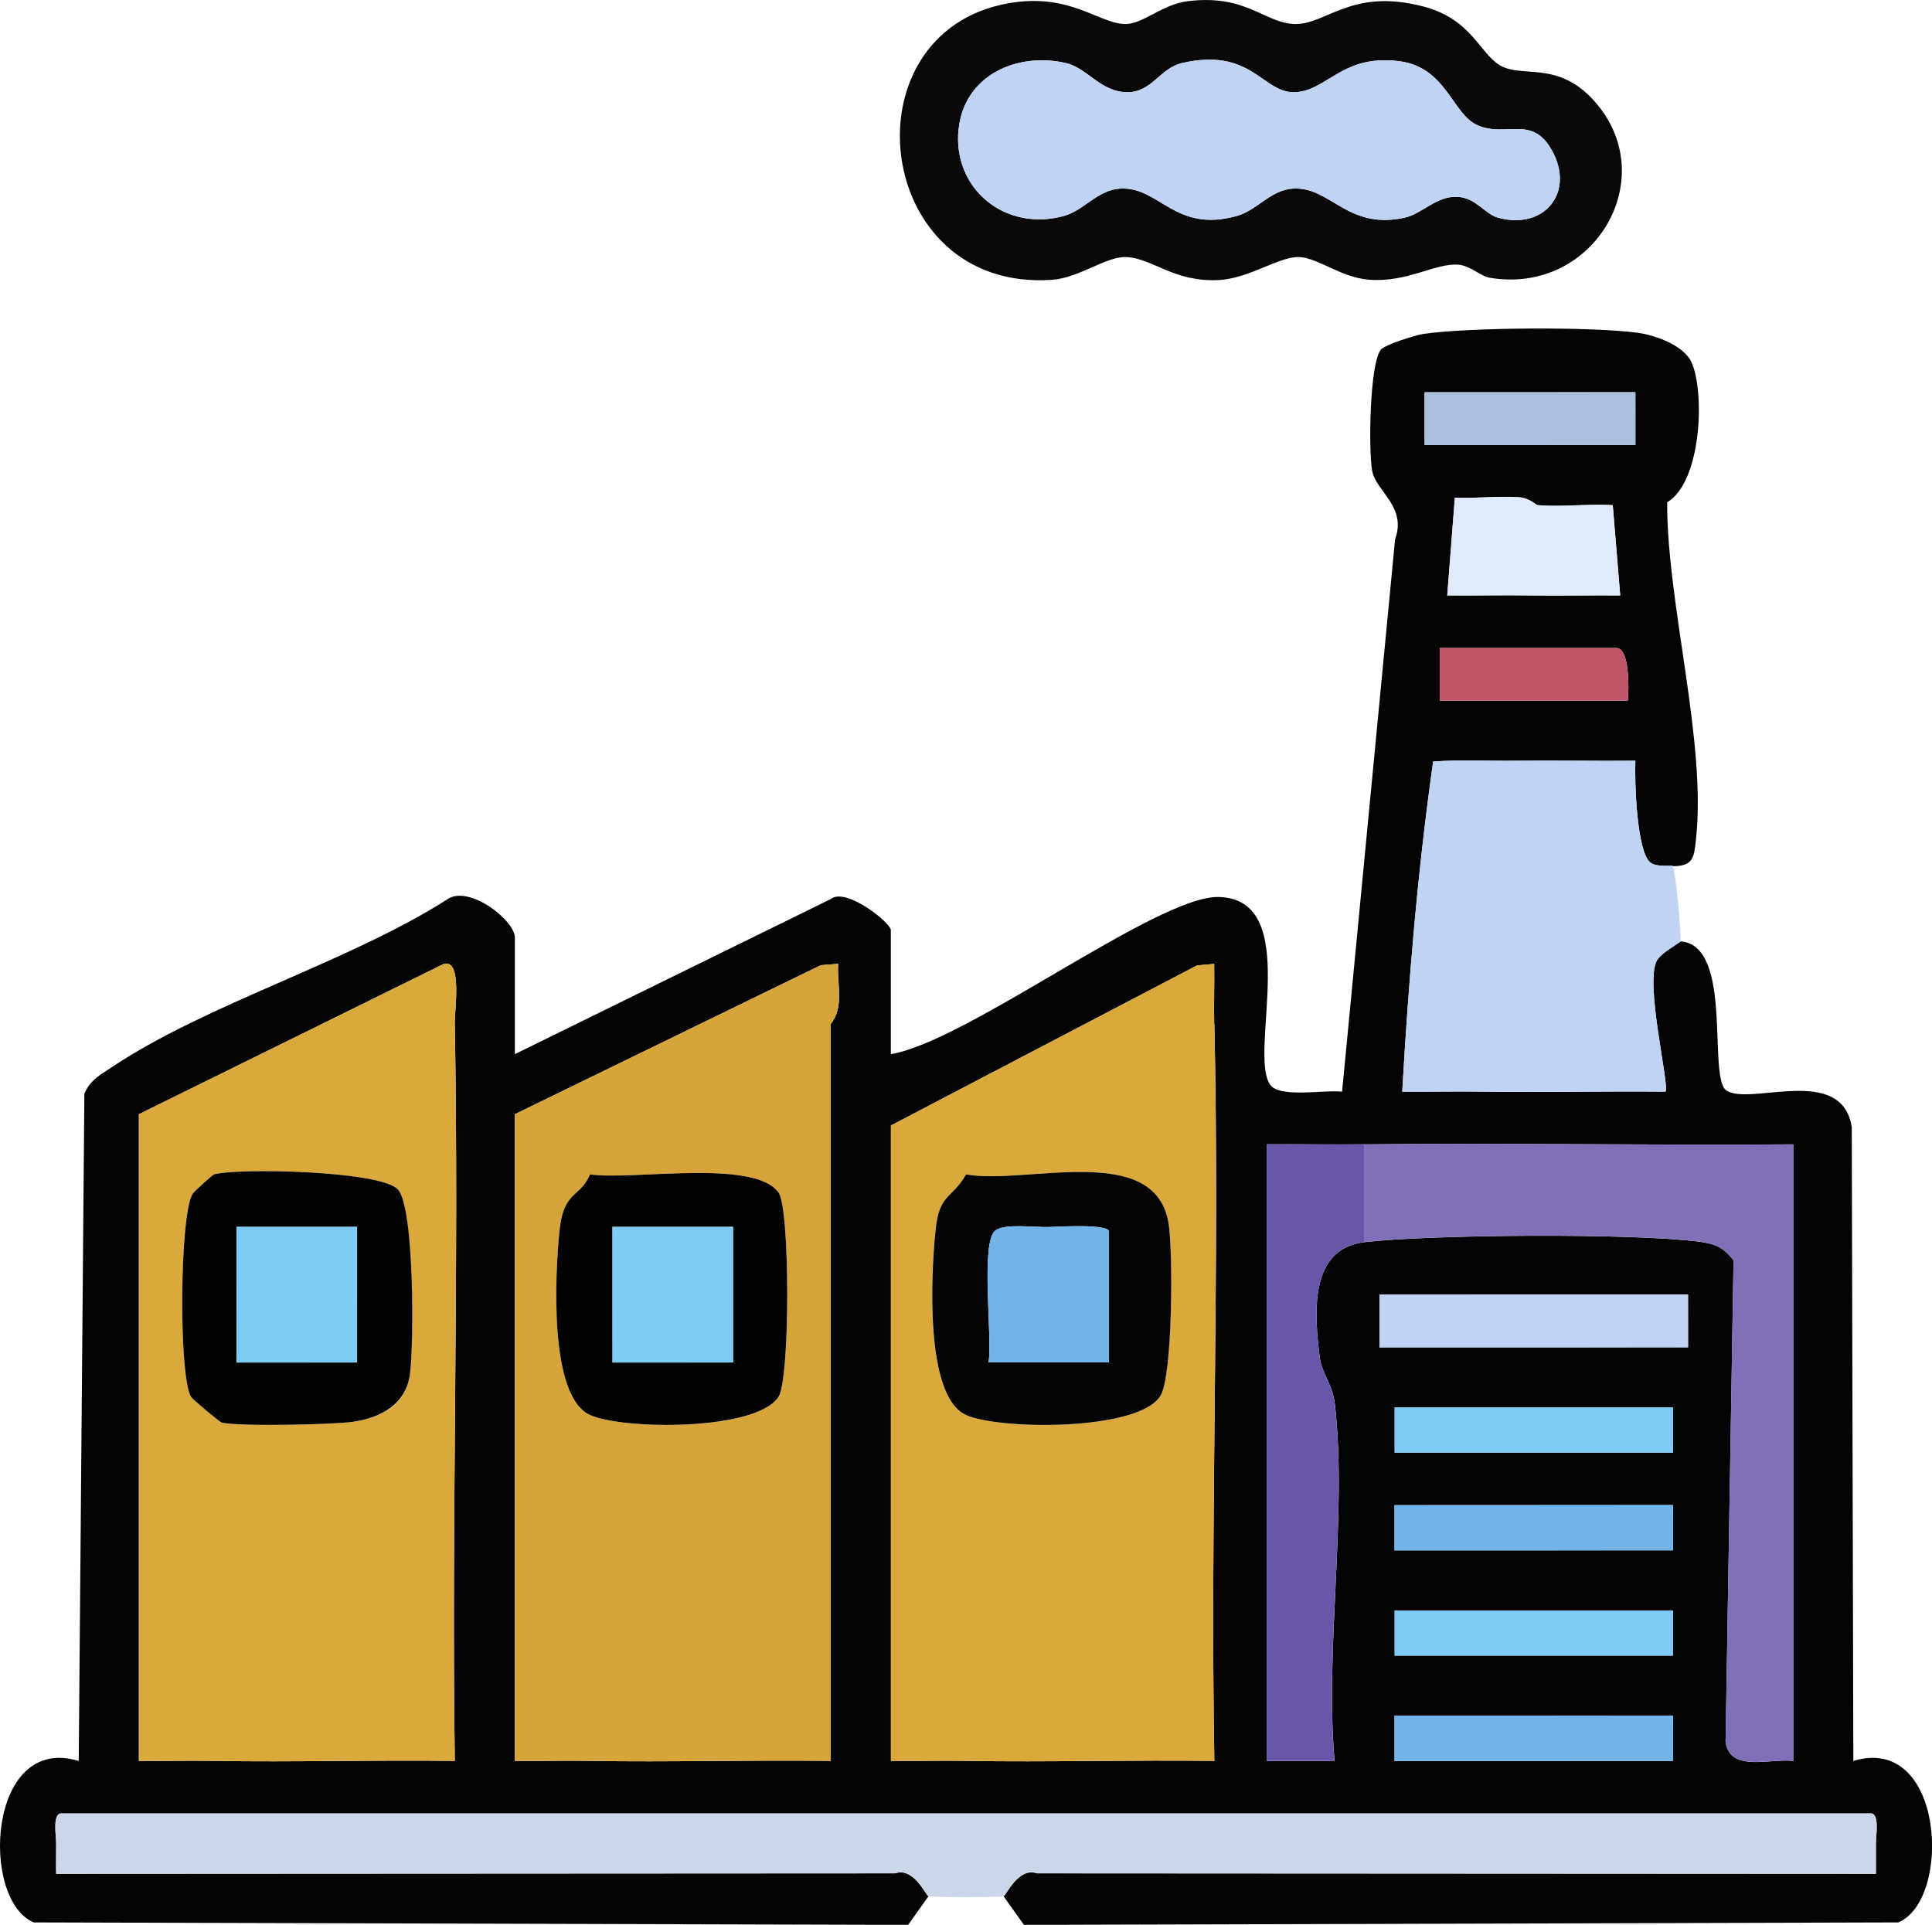 <?xml version="1.0" encoding="UTF-8"?>
<svg id="Layer_2" data-name="Layer 2" xmlns="http://www.w3.org/2000/svg" viewBox="0 0 256.93 255.98">
  <defs>
    <style>
      .cls-1 {
        fill: #bf5566;
      }

      .cls-2 {
        fill: #dfeafb;
      }

      .cls-3 {
        fill: #cbd6e8;
      }

      .cls-4 {
        fill: #6955aa;
      }

      .cls-5 {
        fill: #bfd3f4;
      }

      .cls-6 {
        fill: #090909;
      }

      .cls-7 {
        fill: #020201;
      }

      .cls-8 {
        fill: #d7a439;
      }

      .cls-9 {
        fill: #70b4ea;
      }

      .cls-10 {
        fill: #acbfdd;
      }

      .cls-11 {
        fill: #050404;
      }

      .cls-12 {
        fill: #7eccf6;
      }

      .cls-13 {
        fill: #dba83b;
      }

      .cls-14 {
        fill: #8070b9;
      }
    </style>
  </defs>
  <g id="Layer_1-2" data-name="Layer 1">
    <g>
      <path class="cls-11" d="M222.47,115.18c-.13-.14-2.14.2-2.99-.47-1.83-1.44-2.11-10.79-2-13.54-5.32.05-10.68-.06-16,0-3.62.04-7.28-.16-10.89.11-2.06,14.52-3.28,29.23-4.11,43.9,3.66.03,7.35-.06,11,0,7.98.11,16.02-.08,24,0,.63-.63-2.88-14.78-1.08-17.54.65-1,3.01-2.27,3.08-2.45,7.15.51,3.53,18.24,6.14,19.86,3.24,2.02,15.32-3.55,16.64,4.85l.21,84.29c12.13-3.7,13.16,18.48,5.98,21.47l-116.28.33-2.7-3.8c.34-.13,1.96-3.92,4.45-3.05l111.55.06c.02-1.33-.02-2.67,0-4,0-1.1.48-3.85-.58-4.02H8.05c-1.06.17-.59,2.92-.58,4.02.01,1.33-.03,2.68,0,4l111.55-.06c2.49-.87,4.11,2.92,4.45,3.05l-2.7,3.8-116.28-.33c-7.17-2.98-6.16-25.17,5.98-21.47l.75-88.75c.77-1.79,2.06-2.46,3.55-3.45,12.69-8.51,31.45-13.95,44.69-22.37,2.84-2.04,9.01,2.76,9.01,5.07v15.5l41.98-20.61c2.03-1.68,8.02,3.17,8.02,4.11v16.5c10.12-1.67,35.36-21.02,43.53-20.9,11.36.17,3.95,20.7,6.91,24.96,1.27,1.83,7.24.63,9.57.94l7.05-73.48c1.58-4.3-2.52-6.38-3.04-9.04s-.36-14.67,1.22-16.25c.59-.59,4.46-1.84,5.51-2,5.96-.9,22.73-.99,28.67-.15,2.32.33,6.08,1.7,7.07,3.93,1.78,3.98,1.33,15.89-3.25,18.6-.04,13.51,5.29,31.93,3.82,44.94-.25,2.26-.34,3.46-3.05,3.45ZM189.45,52.17v7.02s28.04-.01,28.04-.01v-7.02s-28.04.01-28.04.01ZM204.47,67.18c-.18-.02-1.12-.95-2.42-1.04-2.83-.2-5.74.18-8.57.05l-1.01,13c3.66.03,7.35-.05,11,0,3.99.05,8.01-.03,12,0l-.99-12c-3.29-.2-6.74.28-10.01,0ZM216.47,93.18c.17-1.41.27-7-1.5-7h-23.5v7h25ZM60.47,136.18c-.03-1.81,1.05-8.72-1.47-7.98l-40.53,19.98v86c3.32.04,6.68-.06,10,0,10.65.18,21.36-.14,32.01,0-.45-32.64.59-65.37,0-98.01ZM110.47,136.18c1.82-2.19.82-5.32.99-8l-2.3.18-40.69,19.82v86c3.32.04,6.68-.06,10,0,10.65.18,21.36-.14,32.01,0v-98.01ZM161.47,136.18c-.06-2.65.05-5.34,0-7.99l-2.28.2-40.71,21.29v84.5c3.32.04,6.68-.06,10,0,10.98.18,22.02-.14,33.01,0-.57-32.63.74-65.39,0-98.01ZM181.47,152.18c-4.32.05-8.68-.03-13,0v82h9.01c-1.31-15.02,1.73-32.86.03-47.53-.29-2.48-1.72-4.05-1.98-6.02-.77-5.98-1.44-14.6,5.95-15.44,9-1.03,35.74-1.21,44.55-.05,2.07.27,3.22.77,4.51,2.49l-1.06,64.06c.63,4.06,5.92,2.13,9,2.5v-82c-18.98.15-38.02-.21-57,0ZM183.45,172.17v7.02s41.04-.01,41.04-.01v-7.02s-41.04.01-41.04.01ZM222.47,187.18h-37v6h37v-6ZM185.45,200.17v6.02s37.04-.01,37.04-.01v-6.02s-37.04.01-37.04.01ZM222.47,214.18h-37v6h37v-6ZM185.45,228.17v6.02s37.04-.01,37.04-.01v-6.02s-37.04.01-37.04.01Z"/>
      <path class="cls-14" d="M181.47,152.18c18.98-.21,38.02.15,57,0v82c-3.08-.37-8.38,1.56-9-2.5l1.06-64.06c-1.29-1.72-2.44-2.22-4.51-2.49-8.81-1.16-35.55-.98-44.55.05v-13Z"/>
      <path class="cls-3" d="M248.88,241.16H8.05c-1.06.17-.59,2.92-.58,4.02.01,1.33-.03,2.68,0,4l111.55-.06c2.49-.87,4.11,2.92,4.45,3.05.47.18,9.53.18,10,0,.34-.13,1.96-3.92,4.45-3.05l111.55.06c.02-1.33-.02-2.67,0-4,0-1.1.48-3.85-.58-4.02Z"/>
      <path class="cls-4" d="M181.47,152.18v13c-7.38.85-6.71,9.46-5.95,15.44.25,1.98,1.69,3.55,1.98,6.02,1.7,14.68-1.33,32.51-.03,47.54h-9.01v-82.01c4.32-.03,8.68.05,13,0Z"/>
      <rect class="cls-12" x="185.47" y="187.18" width="37" height="6"/>
      <rect class="cls-12" x="185.47" y="214.18" width="37" height="6"/>
      <polygon class="cls-5" points="224.48 172.16 199.47 172.17 183.45 172.17 183.45 179.19 199.47 179.19 223.47 179.18 224.49 178.18 224.48 172.16"/>
      <polygon class="cls-9" points="222.48 200.16 202.47 200.17 185.45 200.17 185.45 206.19 202.47 206.19 222.49 206.18 222.48 200.16"/>
      <polygon class="cls-9" points="222.48 228.16 202.47 228.17 185.45 228.17 185.45 234.19 202.47 234.19 222.49 234.18 222.48 228.16"/>
      <polygon class="cls-5" points="223.47 179.18 224.49 178.18 224.49 179.18 223.47 179.18"/>
      <path class="cls-8" d="M111.46,128.18l-2.3.18-40.69,19.82v86c3.32.04,6.68-.06,10,0,10.65.18,21.36-.14,32.01,0v-98.01c1.82-2.19.82-5.32.99-8ZM103.54,185.75c-2.97,4.59-20.71,4.4-25.07,2.43-5.53-2.5-4.64-18.84-4.06-24.56.54-5.31,2.73-4.29,4.06-7.44,5.53.85,21.84-2.13,25.07,2.43,1.54,2.17,1.53,24.78,0,27.14Z"/>
      <path class="cls-7" d="M78.47,188.18c-5.53-2.5-4.64-18.84-4.06-24.56.54-5.31,2.73-4.29,4.06-7.44,5.53.85,21.84-2.13,25.07,2.43,1.54,2.17,1.53,24.78,0,27.14-2.97,4.59-20.71,4.4-25.07,2.43ZM81.45,163.16v18.04s16.04,0,16.04,0v-18.04s-16.04,0-16.04,0Z"/>
      <polygon class="cls-12" points="97.47 163.15 89.47 163.16 81.45 163.16 81.46 181.2 89.47 181.2 97.48 181.19 97.47 163.15"/>
      <path class="cls-13" d="M60.47,136.18c-.03-1.81,1.05-8.72-1.47-7.98l-40.53,19.98v86c3.32.04,6.68-.06,10,0,10.65.18,21.36-.14,32.01,0-.45-32.64.59-65.37,0-98.01ZM54.52,182.73c-.53,4.15-3.76,5.81-7.64,6.36-2.68.38-15.29.64-17.41.09-.26-.07-3.85-3.06-4.07-3.43-1.65-2.74-1.52-24.1.2-26.96.22-.36,2.68-2.56,2.87-2.61,3.32-.89,22.3-.48,24.47,2.03,2.1,2.44,2.1,20.54,1.58,24.52Z"/>
      <path class="cls-7" d="M29.47,189.18c-.26-.07-3.85-3.06-4.07-3.43-1.65-2.74-1.52-24.1.2-26.96.22-.36,2.68-2.56,2.87-2.61,3.32-.89,22.3-.48,24.47,2.03s2.1,20.54,1.58,24.52-3.76,5.81-7.64,6.36c-2.68.38-15.29.64-17.41.09ZM31.45,163.16v18.04s16.04,0,16.04,0v-18.04s-16.04,0-16.04,0Z"/>
      <polygon class="cls-12" points="47.47 163.15 39.47 163.16 31.45 163.16 31.46 181.2 39.47 181.2 47.48 181.19 47.47 163.15"/>
      <path class="cls-5" d="M223.47,125.18c.18-.47-.66-9.63-1-10-.13-.14-2.14.2-2.99-.47-1.83-1.44-2.11-10.79-2-13.54-5.32.05-10.68-.06-16,0-3.62.04-7.28-.16-10.89.11-2.06,14.52-3.28,29.23-4.11,43.9,3.66.03,7.35-.06,11,0,7.98.11,16.02-.08,24,0,.63-.63-2.88-14.78-1.08-17.54.65-1,3.01-2.27,3.08-2.45Z"/>
      <path class="cls-1" d="M216.47,93.18h-25v-7h23.5c1.77,0,1.67,5.59,1.5,7Z"/>
      <path class="cls-2" d="M214.47,67.17c-3.29-.2-6.74.28-10.01,0-.18-.02-1.12-.95-2.42-1.04-2.83-.2-5.74.18-8.57.05l-1.01,13c3.66.03,7.35-.05,11,0,3.99.05,8.01-.03,12,0l-.99-12Z"/>
      <polygon class="cls-10" points="217.48 52.16 200.47 52.17 189.45 52.17 189.45 59.19 200.47 59.19 217.49 59.18 217.48 52.16"/>
      <path class="cls-6" d="M134.2.42c8.33-1.44,12.13,2.94,15.67,2.77,2.25-.11,4.73-2.61,8.06-3.03,7.73-.97,10.19,2.84,14.12,3.03,4.26.21,7.55-4.86,17.23-2.33,6.4,1.67,7.49,6.22,10.18,7.82,2.93,1.75,7.59-.65,12.41,4.59,9.38,10.2.18,25.97-13.68,23.68-1.36-.22-2.65-1.64-4.28-1.75-3.09-.22-6.82,2.43-11.94,1.99-3.59-.31-6.66-2.84-9.09-3-2.7-.18-6.7,2.88-10.91,3.06-5.86.25-8.62-2.83-12.09-3.06-2.7-.18-6.31,2.76-9.95,3.02-23.86,1.7-27.75-32.98-5.74-36.79ZM127.47,17.18c-.82,7.97,6.26,13.7,14.04,11.53,2.67-.75,4.46-3.47,7.47-3.63,5.25-.28,7.24,5.96,15.53,3.63,2.68-.75,4.46-3.47,7.47-3.63,4.99-.27,7.16,5.51,14.77,3.88,2.42-.52,4.29-2.97,7.16-2.78,2.38.16,3.59,2.3,5.31,2.77,6.04,1.66,10.19-3.22,7.26-8.77-2.66-5.04-6.15-1.84-9.98-3.52-3.41-1.49-4.12-7.75-10.48-8.53-7.73-.95-9.61,4.19-14.06,4.13-4.09-.05-5.64-5.99-14.77-3.87-2.96.69-3.94,3.83-7.18,3.87-3.61.05-5.37-3.21-8.23-3.87-6.54-1.51-13.56,1.64-14.29,8.79Z"/>
      <path class="cls-5" d="M206.47,20.18c-2.66-5.04-6.15-1.84-9.98-3.52-3.41-1.49-4.12-7.75-10.48-8.53-7.73-.95-9.61,4.19-14.06,4.13-4.09-.05-5.64-5.99-14.77-3.87-2.96.69-3.94,3.83-7.18,3.87-3.61.05-5.37-3.21-8.23-3.87-6.54-1.51-13.56,1.64-14.29,8.79-.82,7.97,6.26,13.7,14.04,11.53,2.67-.75,4.46-3.47,7.47-3.63,5.25-.28,7.24,5.96,15.53,3.63,2.68-.75,4.46-3.47,7.47-3.63,4.99-.27,7.16,5.51,14.77,3.88,2.42-.52,4.29-2.97,7.16-2.78,2.38.16,3.59,2.3,5.31,2.77,6.04,1.66,10.19-3.22,7.26-8.77Z"/>
      <path class="cls-13" d="M161.47,136.18c-.06-2.65.05-5.34,0-7.99l-2.28.2-40.71,21.29v84.5c3.32.04,6.68-.06,10,0,10.98.18,22.02-.14,33.01,0-.57-32.63.74-65.39,0-98.01ZM154.35,185.57c-2.76,4.78-21.48,4.61-25.89,2.61-5.53-2.5-4.64-18.84-4.06-24.56.5-4.97,2.14-4.07,4.06-7.44,7.91,1.45,25.19-4.48,26.94,6.56.59,3.72.55,20.06-1.06,22.83Z"/>
      <path class="cls-11" d="M128.47,188.18c-5.53-2.5-4.64-18.84-4.06-24.56.5-4.97,2.14-4.07,4.06-7.44,7.91,1.45,25.19-4.48,26.94,6.56.59,3.72.55,20.06-1.06,22.83-2.76,4.78-21.48,4.61-25.89,2.61ZM139.47,163.18c-1.92.07-5.7-.5-7.07.44-2.08,1.43-.38,14.36-.94,17.57,2.66,0,5.34,0,8.01,0s5.35,0,8.01,0v-17.43c-.14-1.01-6.51-.63-8.01-.58Z"/>
      <path class="cls-9" d="M139.47,163.18c-1.92.07-5.7-.5-7.07.44-2.08,1.43-.38,14.36-.94,17.57,2.66,0,5.34,0,8.01,0s5.35,0,8.01,0v-17.43c-.14-1.01-6.51-.63-8.01-.58Z"/>
    </g>
  </g>
</svg>